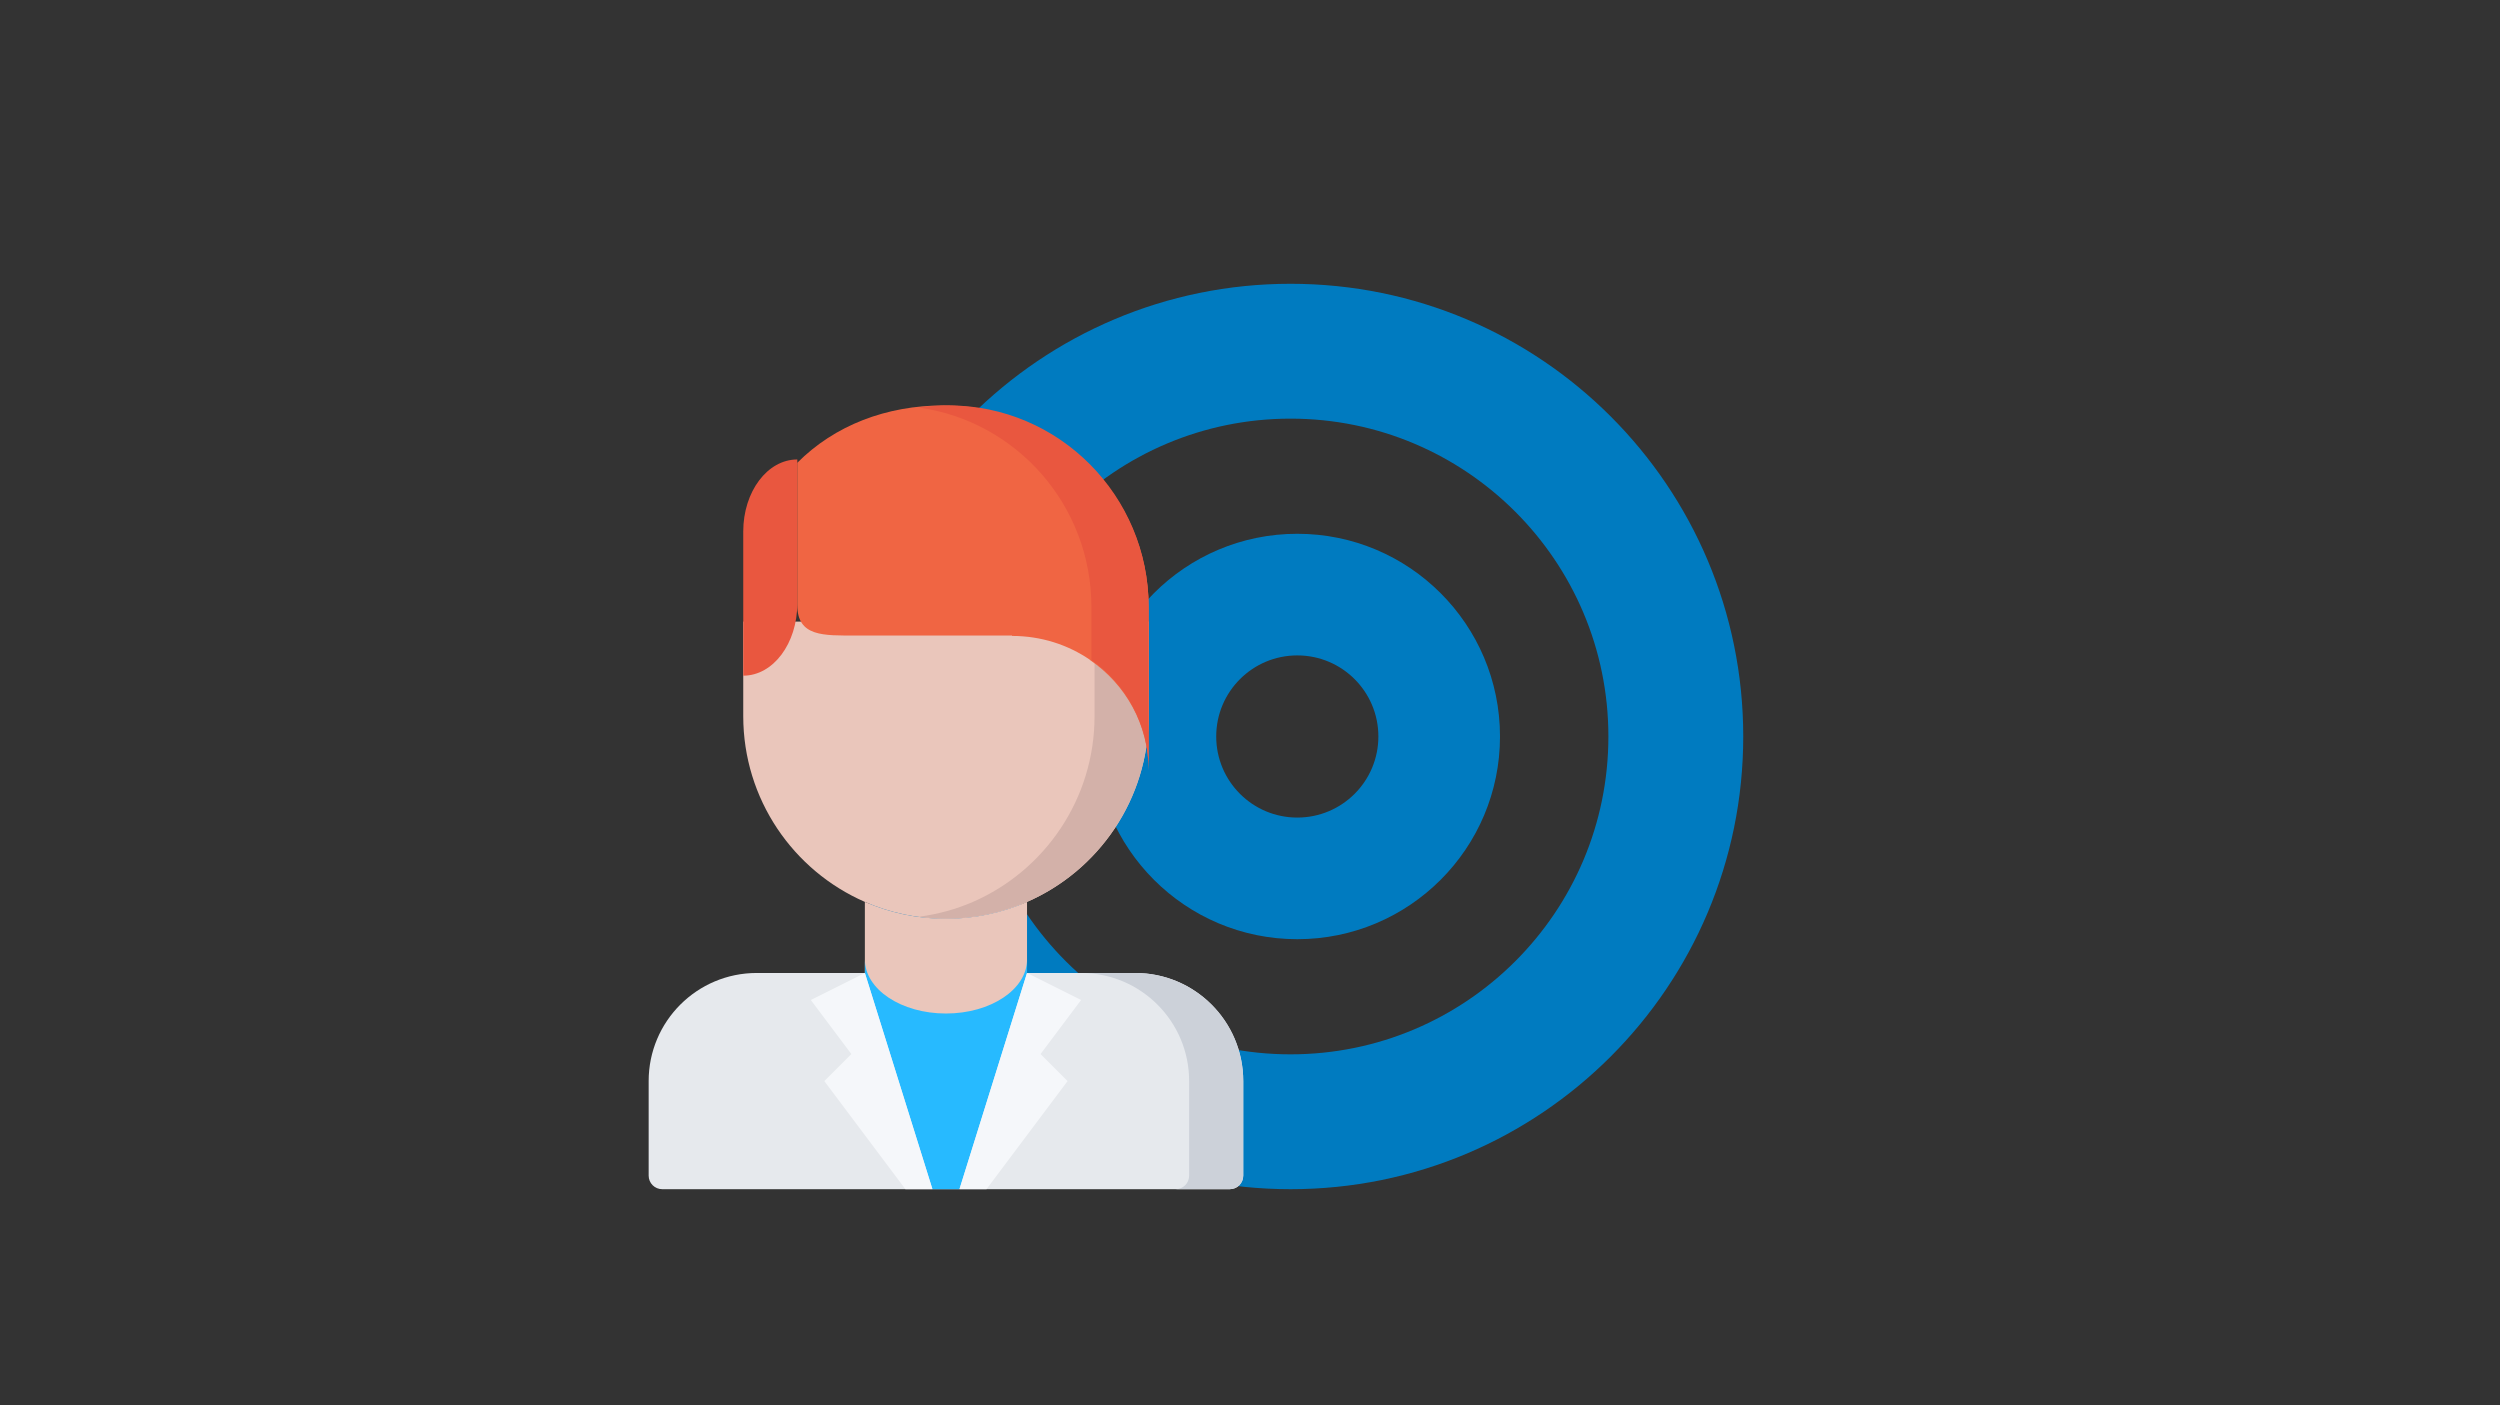 <svg height="104" viewBox="0 0 185 104" width="185" xmlns="http://www.w3.org/2000/svg"><rect x="0" y="0" width="185" height="104" fill="#333333" stroke="none"/><g fill="none" fill-rule="evenodd"><g fill="#007bc0" transform="translate(62 21)"><path d="m33.5 0c18.502 0 33.5 14.998 33.5 33.5s-14.998 33.5-33.5 33.5-33.5-14.998-33.5-33.5 14.998-33.5 33.5-33.5zm0 9.979c-12.99 0-23.521 10.531-23.521 23.521s10.531 23.521 23.521 23.521 23.521-10.531 23.521-23.521-10.531-23.521-23.521-23.521z"/><path d="m34 18.5c8.284 0 15 6.716 15 15s-6.716 15-15 15-15-6.716-15-15 6.716-15 15-15zm0 9c-3.314 0-6 2.686-6 6s2.686 6 6 6 6-2.686 6-6-2.686-6-6-6z"/></g><g fill-rule="nonzero"><g transform="translate(45 46)"><path d="m40 0v6.99c0 6.15-3.7 11.44-9 13.75-1.84.8-3.87 1.25-6 1.25s-4.16-.45-6-1.25c-5.3-2.31-9-7.6-9-13.75v-6.99z" fill="#eac6bb"/><path d="m35.996 0v6.99c0 6.15-3.7 11.44-9 13.75-1.252.545-2.598.911-3.998 1.1.657.088 1.322.15 2.002.15 2.13 0 4.16-.45 6-1.25 5.3-2.31 9-7.6 9-13.75v-6.99z" fill="#d3b1a9"/><path d="m31 20.74v13.25h-12v-13.25c1.84.8 3.87 1.25 6 1.25s4.16-.45 6-1.25z" fill="#eac6bb"/></g><g transform="translate(55 30)"><path d="m0 9.333c0-2.951 1.787-5.333 4-5.333v10.667c0 2.951-1.787 5.333-4 5.333z" fill="#e9573f"/><path d="m30 14.912v12.088c0-3.382-1.719-6.363-4.333-8.152v-.014c-1.632-1.122-3.626-1.775-5.778-1.775v-.03h-11.556c-2.398 0-4.333.097-4.333-2.261v-10.521c2.759-2.769 6.587-4.246 10.833-4.246 8.378 0 15.167 6.675 15.167 14.912z" fill="#f06543"/><path d="m15.188 0c-.746 0-1.473.064-2.188.159 7.209 1.006 12.764 7.218 12.764 14.753v3.918c.001.001.003.001.004.003v.014c2.553 1.789 4.232 4.771 4.232 8.152v-12.088c0-8.237-6.63-14.912-14.812-14.912z" fill="#e9573f"/></g><g transform="translate(45 65)"><path d="m47 15v7c0 .55-.44 1-1 1h-42c-.55 0-1-.45-1-1v-7c0-4.42 3.58-8 8-8h7 1.034l5.966 15 5.963-15h1.037 7c4.42 0 8 3.58 8 8z" fill="#e6e9ed"/><path d="m39 7h-4.004c4.42 0 8 3.58 8 8v7c0 .55-.44 1-1 1h4.004c.56 0 1-.45 1-1v-7c0-4.42-3.58-8-8-8z" fill="#ccd1d9"/><path d="m31 7-5 16h-2l-5-16v-1c0 2.21 2.69 4 6 4s6-1.79 6-4z" fill="#27baff"/><g fill="#f5f7fa"><path d="m19 7 5 16h-2l-6-8 2-2-3-4z"/><path d="m26 23 5-16 4 2-3 4 2 2-6 8z"/></g></g></g></g></svg>
